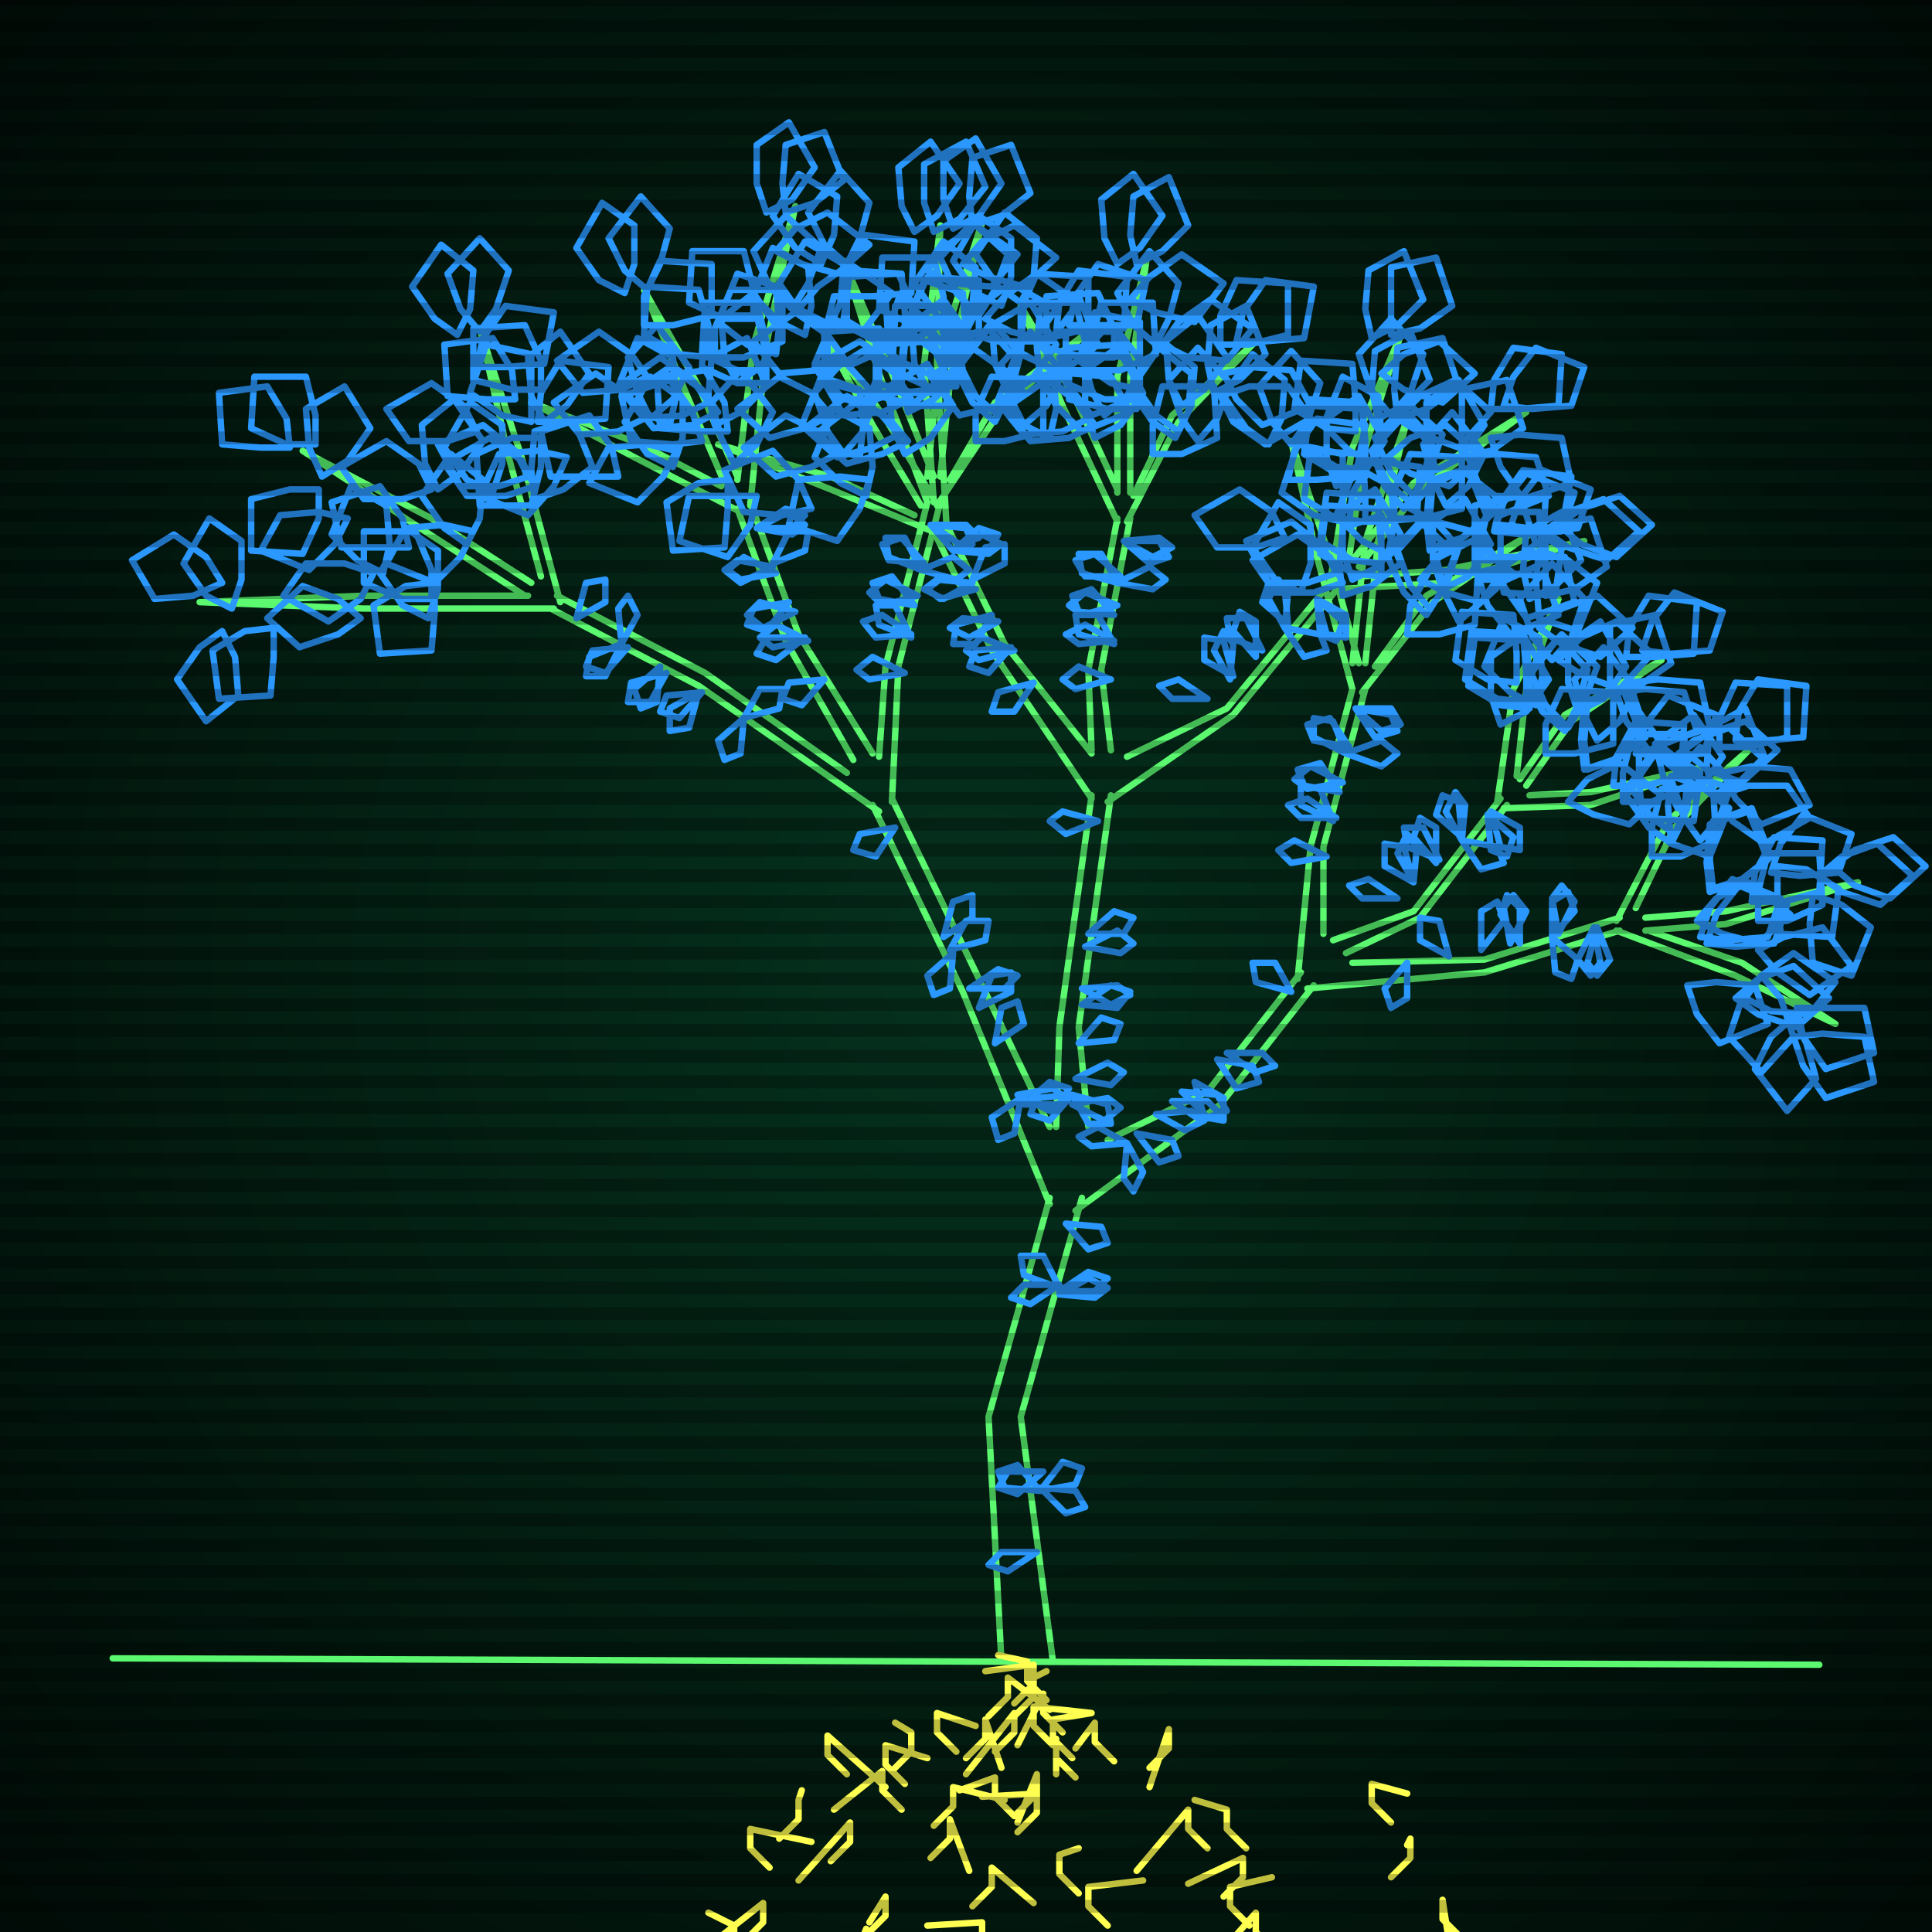 <svg xmlns="http://www.w3.org/2000/svg"
             width="600" height="600"
            >
    
            <style>
                @keyframes glow {0 % {opacity: 0.6;}
                3% {opacity: 0.9;} 30% {opacity: 0.6} 70% {opacity: 0.9}}
    
                .flicker {
                animation: glow 3s linear infinite alternate;
                animation-duration: 2.4s;
                animation-delay: 0.8s;
            }
    
    
            </style>
    
            <defs>
                <radialGradient id="screenGradient"
                                r="100%"
                >
                    <stop offset="0%" stop-color="#05321e"/>
                    <stop offset="90%" stop-color="black"/>
    
                </radialGradient>
            </defs>
    
            <rect
                fill="black"
                width="600" height="600"/>
    
            <rect
                className="flicker"
                fill="url(#screenGradient)"
                width="600" height="600"/>
    
    
            <path
                id="ground-path"
                className="flicker"
                style="fill: none;stroke: #5bf870;stroke-width:2px;stroke-linecap:round;stroke-linejoin:round;stroke-miterlimit:4;stroke-dasharray:none"
                d="M 35 515 L 565 517 "
            />
            <path
                id="branch-path"
                className="flicker"
                style="fill: none;stroke: #5bf870;stroke-width:2px;stroke-linecap:round;stroke-linejoin:round;stroke-miterlimit:4;stroke-dasharray:none"
                d="M 311 516 L 307 440 L 326 372 M 336 372 L 317 440 L 327 516 M 326 374 L 299 308 L 271 250 M 277 248 L 305 306 L 326 350 M 273 252 L 217 213 L 171 189 M 173 185 L 219 209 L 263 240 M 172 189 L 113 189 L 62 187 L 113 185 L 164 185 M 163 185 L 132 165 L 94 140 L 134 161 L 165 181 M 168 179 L 158 142 L 149 102 L 162 142 L 174 187 M 265 236 L 244 199 L 229 158 M 233 156 L 248 197 L 271 234 M 230 159 L 197 142 L 165 125 L 199 138 L 224 151 M 225 150 L 213 122 L 200 90 L 217 120 L 229 148 M 229 149 L 234 107 L 247 64 L 238 107 L 233 157 M 273 235 L 275 207 L 288 156 M 292 156 L 279 207 L 277 249 M 288 156 L 273 116 L 262 81 L 277 116 L 290 148 M 288 148 L 292 109 L 305 69 L 296 109 L 292 148 M 295 149 L 309 125 L 338 103 L 311 127 L 291 157 M 328 350 L 329 319 L 339 247 M 345 247 L 335 319 L 338 350 M 339 248 L 308 202 L 290 165 M 294 163 L 312 200 L 339 234 M 292 166 L 258 152 L 223 138 L 258 148 L 284 160 M 286 157 L 271 132 L 256 104 L 275 130 L 290 155 M 290 156 L 287 113 L 292 70 L 291 113 L 294 164 M 339 233 L 338 208 L 347 161 M 351 161 L 342 208 L 345 233 M 347 162 L 330 126 L 317 95 L 334 124 L 347 152 M 347 153 L 347 117 L 356 81 L 351 117 L 351 153 M 352 154 L 364 129 L 389 107 L 366 131 L 350 162 M 350 235 L 381 220 L 414 180 M 416 182 L 383 222 L 344 249 M 413 181 L 420 139 L 435 104 L 424 139 L 419 173 M 420 174 L 439 150 L 474 128 L 441 152 L 422 176 M 423 179 L 449 177 L 492 168 L 449 181 L 415 183 M 344 354 L 375 339 L 404 302 M 408 306 L 379 343 L 334 376 M 403 304 L 407 263 L 420 214 M 424 214 L 411 263 L 411 290 M 420 214 L 409 173 L 401 137 L 413 173 L 422 206 M 420 206 L 424 168 L 437 130 L 428 168 L 424 206 M 427 207 L 443 185 L 475 166 L 445 187 L 423 215 M 414 292 L 439 283 L 466 248 M 468 250 L 441 285 L 418 296 M 465 249 L 470 214 L 484 186 L 474 214 L 471 241 M 472 242 L 486 222 L 516 205 L 488 224 L 474 244 M 475 247 L 494 246 L 530 238 L 494 250 L 467 251 M 420 299 L 461 298 L 503 285 M 503 289 L 461 302 L 406 307 M 502 286 L 518 255 L 544 232 L 520 257 L 508 282 M 511 285 L 536 283 L 577 274 L 536 287 L 511 289 M 512 289 L 541 299 L 570 318 L 539 303 L 502 289 "
            />
            <path
                id="leaf-path"
                className="flicker"
                style="fill: none;stroke: #2b98ff;stroke-width:2px;stroke-linecap:round;stroke-linejoin:round;stroke-miterlimit:4;stroke-dasharray:none"
                d="M 329 401 L 338 395 L 344 397 L 340 401 L 329 401 M 323 463 L 330 454 L 336 456 L 334 461 L 323 463 M 322 482 L 313 488 L 307 486 L 311 482 L 322 482 M 323 463 L 312 462 L 310 457 L 316 455 L 323 463 M 329 400 L 318 396 L 317 390 L 324 390 L 329 400 M 331 380 L 342 381 L 344 386 L 338 388 L 331 380 M 329 399 L 320 405 L 314 403 L 318 399 L 329 399 M 323 462 L 334 463 L 337 468 L 331 470 L 323 462 M 329 402 L 338 397 L 344 400 L 340 403 L 329 402 M 324 457 L 316 464 L 310 462 L 313 457 L 324 457 M 296 296 L 295 307 L 290 309 L 288 303 L 296 296 M 318 343 L 326 336 L 332 338 L 329 343 L 318 343 M 295 295 L 300 286 L 307 286 L 306 292 L 295 295 M 304 313 L 308 303 L 314 302 L 314 308 L 304 313 M 309 324 L 311 313 L 316 311 L 318 318 L 309 324 M 317 341 L 315 352 L 310 354 L 308 347 L 317 341 M 316 340 L 327 338 L 331 341 L 326 345 L 316 340 M 278 257 L 272 266 L 265 264 L 267 259 L 278 257 M 301 307 L 310 301 L 316 303 L 312 307 L 301 307 M 293 291 L 296 280 L 302 278 L 302 285 L 293 291 M 231 223 L 236 214 L 243 214 L 242 220 L 231 223 M 193 200 L 192 189 L 195 185 L 198 191 L 193 200 M 231 223 L 230 234 L 225 236 L 223 230 L 231 223 M 217 215 L 214 226 L 208 227 L 208 220 L 217 215 M 207 209 L 202 218 L 195 218 L 196 212 L 207 209 M 193 200 L 188 210 L 182 210 L 183 204 L 193 200 M 195 201 L 188 209 L 182 207 L 184 202 L 195 201 M 179 192 L 182 181 L 188 180 L 188 187 L 179 192 M 205 207 L 204 218 L 199 220 L 197 214 L 205 207 M 218 215 L 211 223 L 205 221 L 207 216 L 218 215 M 133 192 L 125 188 L 118 178 L 126 164 L 136 171 L 136 183 L 133 192 M 69 196 L 73 204 L 74 216 L 64 224 L 55 211 L 62 201 L 69 196 M 134 186 L 125 186 L 113 181 L 113 165 L 129 165 L 134 177 L 134 186 M 85 195 L 85 204 L 84 216 L 68 217 L 66 202 L 76 196 L 85 195 M 119 178 L 111 174 L 103 166 L 109 151 L 120 157 L 121 169 L 119 178 M 69 181 L 60 185 L 48 186 L 41 174 L 54 166 L 64 173 L 69 181 M 112 192 L 105 197 L 93 201 L 83 192 L 94 182 L 105 186 L 112 192 M 135 181 L 135 190 L 134 202 L 118 203 L 116 188 L 126 182 L 135 181 M 116 178 L 112 186 L 102 193 L 88 185 L 95 175 L 107 175 L 116 178 M 72 189 L 64 185 L 57 175 L 65 161 L 75 168 L 75 180 L 72 189 M 99 152 L 99 161 L 94 172 L 78 171 L 78 155 L 90 152 L 99 152 M 145 169 L 138 164 L 131 154 L 140 141 L 150 149 L 149 161 L 145 169 M 108 161 L 104 169 L 96 177 L 81 171 L 87 160 L 99 159 L 108 161 M 136 152 L 132 144 L 131 132 L 141 124 L 150 137 L 143 147 L 136 152 M 98 138 L 89 138 L 78 133 L 79 117 L 95 117 L 98 129 L 98 138 M 127 170 L 118 170 L 106 170 L 103 156 L 118 151 L 125 161 L 127 170 M 147 165 L 143 173 L 135 181 L 120 175 L 126 164 L 138 163 L 147 165 M 134 152 L 125 155 L 113 155 L 106 145 L 120 137 L 130 144 L 134 152 M 100 148 L 96 139 L 95 127 L 107 120 L 115 133 L 108 143 L 100 148 M 90 139 L 81 139 L 69 138 L 68 122 L 83 120 L 89 130 L 90 139 M 166 155 L 165 146 L 166 134 L 178 130 L 184 145 L 175 152 L 166 155 M 148 134 L 139 137 L 127 137 L 120 127 L 134 119 L 144 126 L 148 134 M 167 131 L 168 122 L 174 112 L 189 114 L 188 130 L 176 131 L 167 131 M 149 103 L 143 96 L 139 85 L 149 74 L 158 84 L 154 96 L 149 103 M 153 153 L 145 149 L 138 139 L 146 125 L 156 132 L 156 144 L 153 153 M 166 151 L 157 154 L 145 154 L 138 144 L 152 136 L 162 143 L 166 151 M 165 131 L 156 129 L 146 122 L 151 107 L 165 110 L 165 122 L 165 131 M 148 114 L 150 105 L 157 95 L 172 97 L 169 113 L 157 114 L 148 114 M 142 104 L 135 99 L 128 89 L 137 76 L 147 84 L 146 96 L 142 104 M 164 148 L 155 151 L 143 151 L 136 138 L 150 132 L 160 140 L 164 148 M 240 175 L 245 165 L 251 165 L 250 171 L 240 175 M 256 211 L 249 219 L 243 217 L 245 212 L 256 211 M 250 198 L 241 205 L 235 203 L 238 198 L 250 198 M 247 190 L 237 195 L 232 191 L 236 187 L 247 190 M 240 176 L 230 181 L 225 177 L 229 174 L 240 176 M 241 178 L 230 180 L 226 177 L 231 173 L 241 178 M 235 164 L 244 158 L 250 160 L 246 164 L 235 164 M 245 187 L 238 196 L 232 194 L 234 189 L 245 187 M 251 199 L 240 201 L 236 198 L 241 194 L 251 199 M 235 164 L 245 159 L 250 163 L 246 166 L 235 164 M 168 136 L 168 145 L 165 157 L 149 157 L 148 141 L 159 136 L 168 136 M 209 145 L 201 141 L 194 131 L 202 117 L 212 124 L 212 136 L 209 145 M 176 142 L 172 151 L 164 160 L 149 154 L 155 141 L 167 140 L 176 142 M 202 130 L 198 122 L 195 111 L 204 101 L 214 114 L 209 124 L 202 130 M 168 121 L 159 121 L 147 118 L 147 102 L 163 101 L 168 112 L 168 121 M 192 148 L 183 148 L 171 148 L 168 134 L 183 129 L 190 139 L 192 148 M 210 140 L 206 148 L 198 156 L 183 150 L 189 139 L 201 138 L 210 140 M 200 130 L 192 134 L 180 135 L 172 125 L 185 116 L 195 123 L 200 130 M 169 131 L 165 123 L 164 111 L 174 103 L 183 116 L 176 126 L 169 131 M 160 124 L 151 124 L 139 123 L 138 107 L 153 105 L 159 115 L 160 124 M 222 132 L 220 123 L 221 111 L 232 105 L 238 120 L 230 128 L 222 132 M 201 117 L 193 121 L 181 122 L 173 112 L 186 103 L 196 110 L 201 117 M 222 111 L 222 102 L 227 90 L 243 90 L 243 106 L 231 111 L 222 111 M 201 90 L 194 84 L 189 74 L 199 61 L 208 71 L 205 82 L 201 90 M 208 132 L 200 128 L 192 120 L 198 105 L 209 111 L 210 123 L 208 132 M 223 128 L 215 132 L 203 133 L 195 123 L 208 114 L 218 121 L 223 128 M 220 111 L 211 110 L 200 104 L 201 89 L 217 90 L 220 101 L 220 111 M 200 101 L 200 92 L 205 81 L 221 82 L 221 98 L 209 101 L 200 101 M 194 91 L 186 87 L 179 77 L 187 63 L 197 70 L 197 82 L 194 91 M 220 125 L 212 129 L 200 130 L 192 120 L 205 111 L 215 118 L 220 125 M 234 99 L 225 99 L 214 94 L 215 78 L 231 78 L 234 90 L 234 99 M 248 96 L 254 89 L 264 82 L 277 91 L 268 103 L 256 100 L 248 96 M 244 66 L 243 57 L 244 45 L 256 41 L 262 56 L 253 63 L 244 66 M 229 119 L 225 111 L 224 99 L 234 91 L 243 104 L 236 114 L 229 119 M 238 119 L 229 119 L 218 114 L 219 98 L 235 98 L 238 110 L 238 119 M 246 96 L 239 89 L 234 78 L 244 67 L 255 77 L 251 88 L 246 96 M 241 78 L 247 71 L 257 66 L 270 76 L 260 85 L 249 82 L 241 78 M 238 66 L 235 57 L 235 45 L 245 38 L 253 52 L 246 62 L 238 66 M 238 115 L 229 115 L 218 110 L 219 94 L 235 94 L 238 106 L 238 115 M 241 110 L 232 107 L 223 100 L 229 85 L 241 89 L 242 101 L 241 110 M 281 209 L 270 211 L 266 208 L 271 204 L 281 209 M 283 197 L 272 198 L 268 193 L 274 191 L 283 197 M 284 188 L 273 186 L 271 181 L 277 179 L 284 188 M 287 175 L 276 174 L 274 169 L 280 167 L 287 175 M 286 177 L 276 173 L 275 167 L 281 167 L 286 177 M 289 163 L 300 163 L 304 167 L 298 169 L 289 163 M 285 185 L 274 188 L 270 184 L 275 180 L 285 185 M 283 198 L 273 194 L 272 188 L 278 188 L 283 198 M 289 163 L 300 164 L 302 169 L 296 171 L 289 163 M 286 177 L 296 173 L 301 177 L 297 180 L 286 177 M 282 128 L 280 119 L 281 107 L 292 101 L 298 116 L 290 124 L 282 128 M 262 111 L 254 115 L 242 116 L 234 106 L 247 97 L 257 104 L 262 111 M 283 106 L 283 97 L 288 86 L 304 87 L 304 103 L 292 106 L 283 106 M 263 82 L 256 76 L 251 66 L 261 53 L 270 63 L 267 74 L 263 82 M 269 127 L 261 123 L 253 113 L 259 99 L 272 106 L 272 118 L 269 127 M 283 124 L 274 128 L 262 129 L 255 117 L 268 109 L 278 116 L 283 124 M 281 106 L 272 105 L 262 99 L 264 84 L 280 85 L 281 97 L 281 106 M 262 92 L 263 83 L 269 73 L 284 75 L 283 91 L 271 92 L 262 92 M 255 82 L 247 77 L 240 67 L 248 54 L 260 61 L 259 73 L 255 82 M 281 121 L 272 124 L 260 124 L 253 114 L 267 106 L 277 113 L 281 121 M 293 101 L 284 101 L 273 96 L 274 80 L 290 80 L 293 92 L 293 101 M 306 99 L 312 92 L 322 85 L 335 94 L 326 106 L 314 103 L 306 99 M 302 70 L 301 61 L 302 49 L 314 45 L 320 60 L 311 67 L 302 70 M 288 121 L 284 113 L 283 101 L 293 93 L 302 106 L 295 116 L 288 121 M 297 120 L 288 120 L 277 115 L 278 99 L 294 99 L 297 111 L 297 120 M 304 98 L 297 91 L 292 80 L 302 69 L 313 79 L 309 90 L 304 98 M 299 82 L 305 75 L 315 70 L 328 80 L 318 89 L 307 86 L 299 82 M 296 71 L 293 62 L 293 50 L 303 43 L 311 57 L 304 67 L 296 71 M 297 116 L 288 116 L 277 111 L 278 95 L 294 95 L 297 107 L 297 116 M 299 112 L 290 109 L 281 102 L 287 87 L 299 91 L 300 103 L 299 112 M 324 118 L 333 116 L 345 117 L 351 128 L 336 134 L 328 126 L 324 118 M 332 101 L 334 92 L 341 82 L 356 87 L 353 101 L 341 101 L 332 101 M 303 137 L 303 128 L 308 117 L 324 118 L 324 134 L 312 137 L 303 137 M 309 131 L 302 125 L 297 115 L 307 102 L 316 112 L 313 123 L 309 131 M 323 117 L 322 108 L 323 96 L 335 92 L 341 107 L 332 114 L 323 117 M 329 111 L 338 110 L 350 111 L 354 123 L 339 129 L 332 120 L 329 111 M 328 103 L 329 94 L 335 84 L 350 86 L 349 102 L 337 103 L 328 103 M 310 129 L 303 123 L 298 113 L 308 100 L 317 110 L 314 121 L 310 129 M 318 132 L 314 124 L 311 113 L 320 103 L 330 116 L 325 126 L 318 132 M 313 122 L 309 113 L 308 101 L 320 94 L 328 107 L 321 117 L 313 122 M 333 343 L 344 341 L 348 344 L 343 348 L 333 343 M 337 294 L 347 289 L 352 293 L 348 296 L 337 294 M 336 312 L 345 306 L 351 308 L 347 313 L 336 312 M 335 324 L 342 316 L 348 318 L 346 323 L 335 324 M 333 340 L 326 348 L 320 346 L 322 341 L 333 340 M 333 340 L 344 343 L 345 349 L 338 349 L 333 340 M 341 255 L 331 259 L 326 255 L 330 252 L 341 255 M 336 307 L 347 306 L 351 309 L 345 312 L 336 307 M 338 290 L 346 283 L 352 285 L 349 290 L 338 290 M 334 335 L 344 330 L 349 333 L 345 337 L 334 335 M 302 180 L 306 170 L 312 169 L 312 175 L 302 180 M 321 212 L 315 221 L 308 221 L 310 215 L 321 212 M 314 201 L 307 209 L 301 207 L 303 202 L 314 201 M 310 193 L 301 198 L 295 195 L 299 192 L 310 193 M 302 181 L 293 186 L 287 183 L 291 180 L 302 181 M 303 183 L 292 186 L 288 183 L 293 179 L 303 183 M 296 171 L 304 164 L 310 166 L 307 171 L 296 171 M 308 191 L 303 200 L 296 200 L 297 194 L 308 191 M 315 202 L 304 205 L 300 202 L 305 198 L 315 202 M 296 171 L 305 166 L 311 169 L 307 172 L 296 171 M 226 149 L 226 158 L 225 170 L 209 171 L 207 156 L 217 150 L 226 149 M 269 154 L 261 150 L 253 142 L 259 127 L 270 133 L 271 145 L 269 154 M 235 154 L 233 163 L 226 173 L 211 168 L 214 154 L 226 154 L 235 154 M 262 141 L 257 134 L 253 122 L 262 112 L 272 123 L 268 134 L 262 141 M 226 134 L 217 134 L 205 133 L 204 117 L 219 115 L 225 125 L 226 134 M 252 158 L 243 160 L 231 159 L 225 146 L 240 140 L 248 149 L 252 158 M 270 149 L 267 158 L 260 168 L 245 163 L 248 149 L 261 148 L 270 149 M 260 141 L 252 145 L 241 148 L 231 139 L 244 129 L 254 134 L 260 141 M 228 144 L 224 136 L 221 125 L 230 115 L 240 128 L 235 138 L 228 144 M 218 137 L 209 138 L 196 137 L 193 123 L 208 118 L 215 128 L 218 137 M 281 141 L 277 132 L 276 120 L 288 113 L 296 126 L 289 136 L 281 141 M 258 129 L 250 133 L 239 136 L 229 127 L 242 117 L 252 122 L 258 129 M 280 122 L 280 113 L 281 101 L 297 100 L 299 115 L 289 121 L 280 122 M 257 103 L 249 98 L 242 88 L 250 75 L 262 82 L 261 94 L 257 103 M 267 142 L 258 139 L 249 132 L 255 117 L 267 121 L 268 133 L 267 142 M 282 137 L 274 141 L 263 144 L 253 135 L 266 125 L 276 130 L 282 137 M 278 122 L 269 122 L 257 119 L 257 103 L 273 102 L 278 113 L 278 122 M 256 113 L 256 104 L 259 92 L 275 92 L 276 108 L 265 113 L 256 113 M 250 104 L 242 100 L 234 92 L 240 77 L 251 83 L 252 95 L 250 104 M 279 135 L 271 139 L 260 142 L 250 133 L 263 123 L 273 128 L 279 135 M 284 105 L 275 105 L 263 102 L 263 86 L 279 85 L 284 96 L 284 105 M 300 103 L 304 95 L 314 88 L 328 96 L 321 106 L 309 106 L 300 103 M 290 72 L 287 63 L 287 51 L 300 44 L 306 58 L 298 68 L 290 72 M 283 126 L 279 118 L 276 107 L 285 97 L 295 110 L 290 120 L 283 126 M 294 126 L 285 126 L 273 123 L 273 107 L 289 106 L 294 117 L 294 126 M 298 103 L 291 98 L 284 88 L 293 75 L 303 83 L 302 95 L 298 103 M 288 84 L 293 77 L 303 70 L 316 79 L 308 89 L 296 88 L 288 84 M 284 72 L 280 64 L 279 52 L 289 44 L 298 57 L 291 67 L 284 72 M 293 122 L 284 122 L 272 119 L 272 103 L 288 102 L 293 113 L 293 122 M 293 117 L 284 115 L 274 108 L 279 93 L 293 96 L 293 108 L 293 117 M 345 211 L 334 214 L 330 211 L 335 207 L 345 211 M 346 199 L 335 200 L 331 197 L 337 194 L 346 199 M 346 191 L 335 190 L 333 185 L 339 183 L 346 191 M 348 179 L 337 179 L 334 174 L 340 172 L 348 179 M 347 181 L 336 178 L 335 172 L 342 172 L 347 181 M 349 168 L 360 167 L 364 170 L 358 173 L 349 168 M 347 188 L 336 191 L 332 188 L 337 184 L 347 188 M 346 200 L 335 197 L 334 191 L 341 191 L 346 200 M 349 168 L 360 168 L 363 173 L 357 175 L 349 168 M 347 181 L 357 176 L 362 180 L 358 183 L 347 181 M 340 136 L 337 127 L 337 115 L 347 108 L 355 122 L 348 132 L 340 136 M 318 122 L 310 126 L 298 129 L 289 117 L 302 108 L 312 115 L 318 122 M 339 115 L 339 106 L 342 94 L 358 94 L 359 110 L 348 115 L 339 115 M 317 94 L 310 89 L 303 79 L 312 66 L 322 74 L 321 86 L 317 94 M 326 136 L 318 132 L 310 124 L 316 109 L 327 115 L 328 127 L 326 136 M 340 132 L 332 136 L 320 137 L 312 127 L 325 118 L 335 125 L 340 132 M 337 115 L 328 115 L 317 110 L 318 94 L 334 94 L 337 106 L 337 115 M 317 105 L 317 96 L 322 85 L 338 86 L 338 102 L 326 105 L 317 105 M 311 95 L 303 91 L 296 81 L 304 67 L 314 74 L 314 86 L 311 95 M 338 130 L 330 134 L 318 135 L 310 125 L 323 116 L 333 123 L 338 130 M 346 111 L 337 111 L 325 108 L 325 92 L 341 91 L 346 102 L 346 111 M 361 107 L 366 100 L 376 93 L 389 102 L 381 112 L 369 111 L 361 107 M 353 82 L 351 73 L 352 61 L 363 55 L 369 70 L 361 78 L 353 82 M 343 129 L 339 121 L 336 110 L 345 100 L 355 113 L 350 123 L 343 129 M 353 127 L 344 127 L 332 124 L 332 108 L 348 107 L 353 118 L 353 127 M 359 107 L 352 101 L 347 91 L 357 78 L 366 88 L 363 99 L 359 107 M 351 93 L 357 86 L 367 79 L 380 88 L 371 100 L 359 97 L 351 93 M 347 82 L 343 74 L 342 62 L 352 54 L 361 67 L 354 77 L 347 82 M 352 124 L 343 124 L 331 119 L 331 103 L 347 103 L 352 115 L 352 124 M 354 121 L 345 119 L 335 112 L 340 97 L 354 100 L 354 112 L 354 121 M 379 123 L 388 120 L 400 120 L 407 130 L 393 138 L 383 131 L 379 123 M 384 106 L 386 97 L 393 87 L 408 89 L 405 105 L 393 106 L 384 106 M 358 141 L 358 132 L 361 120 L 377 120 L 378 136 L 367 141 L 358 141 M 365 136 L 358 131 L 351 121 L 360 108 L 370 116 L 369 128 L 365 136 M 377 122 L 375 113 L 376 101 L 387 95 L 393 110 L 385 118 L 377 122 M 380 116 L 389 114 L 401 115 L 407 126 L 392 132 L 384 124 L 380 116 M 379 107 L 379 98 L 384 87 L 400 88 L 400 104 L 388 107 L 379 107 M 366 134 L 359 129 L 352 119 L 361 106 L 371 114 L 370 126 L 366 134 M 372 137 L 367 130 L 363 118 L 372 108 L 382 119 L 378 130 L 372 137 M 367 126 L 363 118 L 362 106 L 372 98 L 381 111 L 374 121 L 367 126 M 383 210 L 374 205 L 374 198 L 380 199 L 383 210 M 390 204 L 383 196 L 385 190 L 390 193 L 390 204 M 400 194 L 392 187 L 394 181 L 399 183 L 400 194 M 399 195 L 394 186 L 397 180 L 400 184 L 399 195 M 409 186 L 418 191 L 418 198 L 412 197 L 409 186 M 392 202 L 382 198 L 381 192 L 387 192 L 392 202 M 382 211 L 377 202 L 380 196 L 383 200 L 382 211 M 409 186 L 417 193 L 415 199 L 410 197 L 409 186 M 399 195 L 410 197 L 412 202 L 405 204 L 399 195 M 375 217 L 364 217 L 360 213 L 366 211 L 375 217 M 421 134 L 412 133 L 402 127 L 404 112 L 420 113 L 421 125 L 421 134 M 434 130 L 441 123 L 452 118 L 463 128 L 453 139 L 442 135 L 434 130 M 432 104 L 432 95 L 432 83 L 446 80 L 451 95 L 441 102 L 432 104 M 415 151 L 412 142 L 412 130 L 422 123 L 430 137 L 423 147 L 415 151 M 424 148 L 415 147 L 405 141 L 407 126 L 423 127 L 424 139 L 424 148 M 432 129 L 426 122 L 422 110 L 432 99 L 442 110 L 438 122 L 432 129 M 429 116 L 436 110 L 447 106 L 458 116 L 448 125 L 436 121 L 429 116 M 426 105 L 424 96 L 425 84 L 436 78 L 442 93 L 434 101 L 426 105 M 424 146 L 415 145 L 405 139 L 407 124 L 423 125 L 424 137 L 424 146 M 427 144 L 419 140 L 411 132 L 417 117 L 428 123 L 429 135 L 427 144 M 456 142 L 465 141 L 477 142 L 481 154 L 466 160 L 459 151 L 456 142 M 467 126 L 470 117 L 477 108 L 492 114 L 488 126 L 476 127 L 467 126 M 433 161 L 433 152 L 438 141 L 454 142 L 454 158 L 442 161 L 433 161 M 438 156 L 431 150 L 426 140 L 436 127 L 445 137 L 442 148 L 438 156 M 454 142 L 454 133 L 454 121 L 468 118 L 473 133 L 463 140 L 454 142 M 463 136 L 472 135 L 485 136 L 488 150 L 473 155 L 466 145 L 463 136 M 463 127 L 464 118 L 470 108 L 485 110 L 484 126 L 472 127 L 463 127 M 439 154 L 432 147 L 427 136 L 437 125 L 448 135 L 444 146 L 439 154 M 449 157 L 445 149 L 442 138 L 451 128 L 461 141 L 456 151 L 449 157 M 446 146 L 443 137 L 443 125 L 453 118 L 461 132 L 454 142 L 446 146 M 484 163 L 491 158 L 503 154 L 513 163 L 502 173 L 491 169 L 484 163 M 441 180 L 447 173 L 457 168 L 470 178 L 460 187 L 449 184 L 441 180 M 444 171 L 443 162 L 444 150 L 456 146 L 462 161 L 453 168 L 444 171 M 464 165 L 467 156 L 474 147 L 489 153 L 485 165 L 473 166 L 464 165 M 478 171 L 487 174 L 496 181 L 490 196 L 478 192 L 477 180 L 478 171 M 480 165 L 487 159 L 498 155 L 509 165 L 499 174 L 487 170 L 480 165 M 445 170 L 444 161 L 445 149 L 457 145 L 463 160 L 454 167 L 445 170 M 459 180 L 459 171 L 462 159 L 478 159 L 479 175 L 468 180 L 459 180 M 458 174 L 459 165 L 465 154 L 480 155 L 479 171 L 468 174 L 458 174 M 466 163 L 475 164 L 485 170 L 483 185 L 467 184 L 466 172 L 466 163 M 378 329 L 389 331 L 391 336 L 384 338 L 378 329 M 367 339 L 378 340 L 381 345 L 375 347 L 367 339 M 359 346 L 370 345 L 374 348 L 368 351 L 359 346 M 350 355 L 339 356 L 335 353 L 341 350 L 350 355 M 350 355 L 355 364 L 352 370 L 349 366 L 350 355 M 401 308 L 390 305 L 389 299 L 396 299 L 401 308 M 371 336 L 380 341 L 380 348 L 374 347 L 371 336 M 381 327 L 392 327 L 396 331 L 390 333 L 381 327 M 353 352 L 364 354 L 366 359 L 360 361 L 353 352 M 364 342 L 375 342 L 379 346 L 373 348 L 364 342 M 412 266 L 401 268 L 397 264 L 402 261 L 412 266 M 415 254 L 404 254 L 400 250 L 406 248 L 415 254 M 416 246 L 405 244 L 403 239 L 410 237 L 416 246 M 419 232 L 408 230 L 406 225 L 413 223 L 419 232 M 418 234 L 408 229 L 408 223 L 414 224 L 418 234 M 421 220 L 432 220 L 435 225 L 429 227 L 421 220 M 417 243 L 406 245 L 402 242 L 407 238 L 417 243 M 414 255 L 404 250 L 404 244 L 410 245 L 414 255 M 421 220 L 432 222 L 434 227 L 427 229 L 421 220 M 418 234 L 429 230 L 434 234 L 429 238 L 418 234 M 417 185 L 416 176 L 417 164 L 429 160 L 435 175 L 426 182 L 417 185 M 399 167 L 390 170 L 378 170 L 371 160 L 385 152 L 395 159 L 399 167 M 419 162 L 420 153 L 426 143 L 441 145 L 440 161 L 428 162 L 419 162 M 401 138 L 395 131 L 391 120 L 401 109 L 410 119 L 406 131 L 401 138 M 404 184 L 396 180 L 389 170 L 397 156 L 407 163 L 407 175 L 404 184 M 417 181 L 408 184 L 396 184 L 389 174 L 403 166 L 413 173 L 417 181 M 417 162 L 408 160 L 398 153 L 403 138 L 417 141 L 417 153 L 417 162 M 400 149 L 402 140 L 409 130 L 424 132 L 421 148 L 409 149 L 400 149 M 394 138 L 387 133 L 380 123 L 389 110 L 399 118 L 398 130 L 394 138 M 415 178 L 406 181 L 394 181 L 387 168 L 401 162 L 411 170 L 415 178 M 424 162 L 415 161 L 405 155 L 407 140 L 423 141 L 424 153 L 424 162 M 438 158 L 444 151 L 454 146 L 467 156 L 457 165 L 446 162 L 438 158 M 434 130 L 433 121 L 434 108 L 448 105 L 453 120 L 443 127 L 434 130 M 420 180 L 417 171 L 417 159 L 427 152 L 435 166 L 428 176 L 420 180 M 429 179 L 420 178 L 410 172 L 412 157 L 428 158 L 429 170 L 429 179 M 436 158 L 430 151 L 426 140 L 436 129 L 445 139 L 441 151 L 436 158 M 431 142 L 438 136 L 449 132 L 460 142 L 450 151 L 438 147 L 431 142 M 428 130 L 426 121 L 427 109 L 438 103 L 444 118 L 436 126 L 428 130 M 429 175 L 420 174 L 410 168 L 412 153 L 428 154 L 429 166 L 429 175 M 431 172 L 423 168 L 415 160 L 421 145 L 432 151 L 433 163 L 431 172 M 459 179 L 468 178 L 480 179 L 484 191 L 469 197 L 462 188 L 459 179 M 469 164 L 472 155 L 479 146 L 494 152 L 490 164 L 478 165 L 469 164 M 437 197 L 438 188 L 444 177 L 459 178 L 458 194 L 447 197 L 437 197 M 443 191 L 436 184 L 431 173 L 441 162 L 452 172 L 448 183 L 443 191 M 458 178 L 458 169 L 458 157 L 472 154 L 477 169 L 467 176 L 458 178 M 465 173 L 474 173 L 486 173 L 489 187 L 474 192 L 467 182 L 465 173 M 464 165 L 466 156 L 473 146 L 488 148 L 485 164 L 473 165 L 464 165 M 444 189 L 438 182 L 434 171 L 444 160 L 453 170 L 449 182 L 444 189 M 453 193 L 449 185 L 446 173 L 458 164 L 467 177 L 460 187 L 453 193 M 448 183 L 445 174 L 445 162 L 455 155 L 463 169 L 456 179 L 448 183 M 439 274 L 430 269 L 430 262 L 436 263 L 439 274 M 446 268 L 439 260 L 441 254 L 446 257 L 446 268 M 454 260 L 446 253 L 448 247 L 453 249 L 454 260 M 454 261 L 449 252 L 452 246 L 455 250 L 454 261 M 463 252 L 472 257 L 472 264 L 466 263 L 463 252 M 447 267 L 437 263 L 436 257 L 442 257 L 447 267 M 439 274 L 434 265 L 437 259 L 440 263 L 439 274 M 462 253 L 470 260 L 468 266 L 463 264 L 462 253 M 454 261 L 465 263 L 467 268 L 460 270 L 454 261 M 434 279 L 423 279 L 419 275 L 425 273 L 434 279 M 471 212 L 462 211 L 452 205 L 454 190 L 470 191 L 471 203 L 471 212 M 484 205 L 491 198 L 502 193 L 513 203 L 503 214 L 492 210 L 484 205 M 480 185 L 480 176 L 480 164 L 494 161 L 499 176 L 489 183 L 480 185 M 466 225 L 463 216 L 463 204 L 473 197 L 481 211 L 474 221 L 466 225 M 475 220 L 466 219 L 456 213 L 458 198 L 474 199 L 475 211 L 475 220 M 482 205 L 476 198 L 472 186 L 482 175 L 492 186 L 488 198 L 482 205 M 478 195 L 485 189 L 496 185 L 507 195 L 497 204 L 485 200 L 478 195 M 475 186 L 473 177 L 474 165 L 485 159 L 491 174 L 483 182 L 475 186 M 474 218 L 465 217 L 455 211 L 457 196 L 473 197 L 474 209 L 474 218 M 477 219 L 469 215 L 461 207 L 467 192 L 478 198 L 479 210 L 477 219 M 502 215 L 511 214 L 523 215 L 527 227 L 512 233 L 505 224 L 502 215 M 510 202 L 513 193 L 520 184 L 535 190 L 531 202 L 519 203 L 510 202 M 480 234 L 480 225 L 485 214 L 501 215 L 501 231 L 489 234 L 480 234 M 486 227 L 479 221 L 474 211 L 484 198 L 493 208 L 490 219 L 486 227 M 500 215 L 500 206 L 500 194 L 514 191 L 519 206 L 509 213 L 500 215 M 506 212 L 515 211 L 528 212 L 531 226 L 516 231 L 509 221 L 506 212 M 505 204 L 506 195 L 512 185 L 527 187 L 526 203 L 514 204 L 505 204 M 487 226 L 480 219 L 475 208 L 485 197 L 496 207 L 492 218 L 487 226 M 496 230 L 492 222 L 489 211 L 498 201 L 508 214 L 503 224 L 496 230 M 490 221 L 487 212 L 487 200 L 497 193 L 505 207 L 498 217 L 490 221 M 523 233 L 530 228 L 542 224 L 552 233 L 541 243 L 530 239 L 523 233 M 487 249 L 493 242 L 503 237 L 516 247 L 506 256 L 495 253 L 487 249 M 492 239 L 491 230 L 492 218 L 504 214 L 510 229 L 501 236 L 492 239 M 508 234 L 511 225 L 518 216 L 533 222 L 529 234 L 517 235 L 508 234 M 519 241 L 528 244 L 537 251 L 531 266 L 519 262 L 518 250 L 519 241 M 519 236 L 526 230 L 537 226 L 548 236 L 538 245 L 526 241 L 519 236 M 493 239 L 492 230 L 493 218 L 505 214 L 511 229 L 502 236 L 493 239 M 504 249 L 504 240 L 507 228 L 523 228 L 524 244 L 513 249 L 504 249 M 501 244 L 502 235 L 508 224 L 523 225 L 522 241 L 511 244 L 501 244 M 509 233 L 518 234 L 528 240 L 526 255 L 510 254 L 509 242 L 509 233 M 469 293 L 467 282 L 470 278 L 474 283 L 469 293 M 484 290 L 482 279 L 485 275 L 489 280 L 484 290 M 482 291 L 482 280 L 487 277 L 489 283 L 482 291 M 496 288 L 500 298 L 496 303 L 493 299 L 496 288 M 472 293 L 466 284 L 468 278 L 472 282 L 472 293 M 460 295 L 460 283 L 465 280 L 467 286 L 460 295 M 495 288 L 497 299 L 494 303 L 490 298 L 495 288 M 482 291 L 490 298 L 488 304 L 483 302 L 482 291 M 450 297 L 441 292 L 441 285 L 447 286 L 450 297 M 437 299 L 437 310 L 432 313 L 430 307 L 437 299 M 534 247 L 543 244 L 555 244 L 562 254 L 548 262 L 538 255 L 534 247 M 539 230 L 540 221 L 546 211 L 561 213 L 560 229 L 548 230 L 539 230 M 513 266 L 513 257 L 516 245 L 532 245 L 533 261 L 522 266 L 513 266 M 519 262 L 512 257 L 505 247 L 514 234 L 524 242 L 523 254 L 519 262 M 532 247 L 530 238 L 531 226 L 542 220 L 548 235 L 540 243 L 532 247 M 535 240 L 544 238 L 556 239 L 562 250 L 547 256 L 539 248 L 535 240 M 534 232 L 534 223 L 539 212 L 555 213 L 555 229 L 543 232 L 534 232 M 520 259 L 513 254 L 506 244 L 515 231 L 525 239 L 524 251 L 520 259 M 528 261 L 523 254 L 519 242 L 528 232 L 538 243 L 534 254 L 528 261 M 521 251 L 517 243 L 514 231 L 526 222 L 535 235 L 528 245 L 521 251 M 569 269 L 576 264 L 588 260 L 598 269 L 587 279 L 576 275 L 569 269 M 527 286 L 533 279 L 543 274 L 556 284 L 546 293 L 535 290 L 527 286 M 531 277 L 530 268 L 531 256 L 543 252 L 549 267 L 540 274 L 531 277 M 550 271 L 553 262 L 560 253 L 575 259 L 571 271 L 559 272 L 550 271 M 563 278 L 572 281 L 581 288 L 575 303 L 563 299 L 562 287 L 563 278 M 565 272 L 572 266 L 583 262 L 594 272 L 584 281 L 572 277 L 565 272 M 532 276 L 531 267 L 532 255 L 544 251 L 550 266 L 541 273 L 532 276 M 546 286 L 546 277 L 549 265 L 565 265 L 566 281 L 555 286 L 546 286 M 544 280 L 545 271 L 551 260 L 566 261 L 565 277 L 554 280 L 544 280 M 552 269 L 561 270 L 571 276 L 569 291 L 553 290 L 552 278 L 552 269 M 524 306 L 533 305 L 545 306 L 549 318 L 534 324 L 527 315 L 524 306 M 528 291 L 531 282 L 538 273 L 553 279 L 549 291 L 537 292 L 528 291 M 546 295 L 554 291 L 566 288 L 575 300 L 562 309 L 552 302 L 546 295 M 557 316 L 561 324 L 564 335 L 555 345 L 545 332 L 550 322 L 557 316 M 558 313 L 567 313 L 579 313 L 582 327 L 567 332 L 560 322 L 558 313 M 530 293 L 533 284 L 540 275 L 555 281 L 551 293 L 539 294 L 530 293 M 542 310 L 547 303 L 557 296 L 570 305 L 562 315 L 550 314 L 542 310 M 539 310 L 546 304 L 557 300 L 568 310 L 558 319 L 546 315 L 539 310 M 547 303 L 553 310 L 557 322 L 547 333 L 537 322 L 541 310 L 547 303 M 557 322 L 566 321 L 579 322 L 582 336 L 567 341 L 560 331 L 557 322 "
            />
            <path
                id="root-path"
                className="flicker"
                style="fill: none;stroke: #ffff52;stroke-width:2px;stroke-linecap:round;stroke-linejoin:round;stroke-miterlimit:4;stroke-dasharray:none"
                d="M 310 514 L 319 516 L 319 522 L 325 528 M 306 519 L 321 517 L 321 523 L 315 529 M 325 519 L 321 521 L 321 527 L 315 533 M 326 531 L 313 521 L 313 527 L 307 533 M 316 542 L 324 526 L 324 532 L 330 538 M 339 532 L 321 530 L 321 536 L 327 542 M 300 551 L 315 532 L 315 538 L 309 544 M 339 532 L 327 534 L 327 540 L 333 546 M 311 549 L 306 534 L 306 540 L 300 546 M 328 551 L 328 540 L 328 546 L 334 552 M 334 543 L 340 535 L 340 541 L 346 547 M 303 536 L 291 532 L 291 538 L 297 544 M 316 566 L 322 551 L 322 557 L 316 563 M 298 556 L 309 552 L 309 558 L 315 564 M 305 558 L 322 557 L 322 563 L 316 569 M 278 535 L 283 538 L 283 544 L 277 550 M 312 559 L 296 555 L 296 561 L 290 567 M 357 555 L 363 537 L 363 543 L 357 549 M 288 546 L 275 542 L 275 548 L 281 554 M 301 581 L 295 565 L 295 571 L 289 577 M 259 562 L 274 550 L 274 556 L 280 562 M 335 574 L 329 576 L 329 582 L 335 588 M 321 591 L 308 580 L 308 586 L 302 592 M 275 555 L 257 539 L 257 545 L 263 551 M 353 581 L 369 562 L 369 568 L 375 574 M 355 584 L 338 586 L 338 592 L 344 598 M 248 584 L 264 566 L 264 572 L 258 578 M 371 559 L 381 562 L 381 568 L 387 574 M 288 598 L 305 597 L 305 603 L 299 609 M 249 556 L 248 559 L 248 565 L 242 571 M 270 597 L 275 589 L 275 595 L 269 601 M 296 607 L 295 603 L 295 609 L 301 615 M 369 585 L 386 577 L 386 583 L 380 589 M 395 583 L 382 586 L 382 592 L 388 598 M 263 614 L 269 599 L 269 605 L 263 611 M 252 572 L 233 568 L 233 574 L 239 580 M 328 641 L 328 622 L 328 628 L 322 634 M 383 602 L 390 594 L 390 600 L 396 606 M 437 557 L 426 554 L 426 560 L 432 566 M 218 606 L 237 591 L 237 597 L 231 603 M 369 614 L 369 619 L 369 625 L 375 631 M 344 641 L 340 634 L 340 640 L 334 646 M 280 647 L 298 637 L 298 643 L 292 649 M 220 594 L 228 598 L 228 604 L 234 610 M 437 573 L 438 571 L 438 577 L 432 583 M 396 609 L 414 602 L 414 608 L 408 614 M 366 631 L 377 635 L 377 641 L 371 647 M 275 655 L 295 654 L 295 660 L 289 666 M 251 628 L 237 633 L 237 639 L 231 645 M 316 678 L 307 662 L 307 668 L 301 674 M 450 603 L 448 590 L 448 596 L 454 602 "
            />
    
    
            <g id="stripes"
            >
                <path
                    id="stripe-path"
                    style="stroke: rgba(0, 0, 0, 0.25);stroke-width:4px;"
                    d="M 0,0 L 600,0 M 0,8 L 600,8 M 0,16 L 600,16 M 0,24 L 600,24 M 0,32 L 600,32 M 0,40 L 600,40 M 0,48 L 600,48 M 0,56 L 600,56 M 0,64 L 600,64 M 0,72 L 600,72 M 0,80 L 600,80 M 0,88 L 600,88 M 0,96 L 600,96 M 0,104 L 600,104 M 0,112 L 600,112 M 0,120 L 600,120 M 0,128 L 600,128 M 0,136 L 600,136 M 0,144 L 600,144 M 0,152 L 600,152 M 0,160 L 600,160 M 0,168 L 600,168 M 0,176 L 600,176 M 0,184 L 600,184 M 0,192 L 600,192 M 0,200 L 600,200 M 0,208 L 600,208 M 0,216 L 600,216 M 0,224 L 600,224 M 0,232 L 600,232 M 0,240 L 600,240 M 0,248 L 600,248 M 0,256 L 600,256 M 0,264 L 600,264 M 0,272 L 600,272 M 0,280 L 600,280 M 0,288 L 600,288 M 0,296 L 600,296 M 0,304 L 600,304 M 0,312 L 600,312 M 0,320 L 600,320 M 0,328 L 600,328 M 0,336 L 600,336 M 0,344 L 600,344 M 0,352 L 600,352 M 0,360 L 600,360 M 0,368 L 600,368 M 0,376 L 600,376 M 0,384 L 600,384 M 0,392 L 600,392 M 0,400 L 600,400 M 0,408 L 600,408 M 0,416 L 600,416 M 0,424 L 600,424 M 0,432 L 600,432 M 0,440 L 600,440 M 0,448 L 600,448 M 0,456 L 600,456 M 0,464 L 600,464 M 0,472 L 600,472 M 0,480 L 600,480 M 0,488 L 600,488 M 0,496 L 600,496 M 0,504 L 600,504 M 0,512 L 600,512 M 0,520 L 600,520 M 0,528 L 600,528 M 0,536 L 600,536 M 0,544 L 600,544 M 0,552 L 600,552 M 0,560 L 600,560 M 0,568 L 600,568 M 0,576 L 600,576 M 0,584 L 600,584 M 0,592 L 600,592 z"
                />
            </g>
        </svg>
        